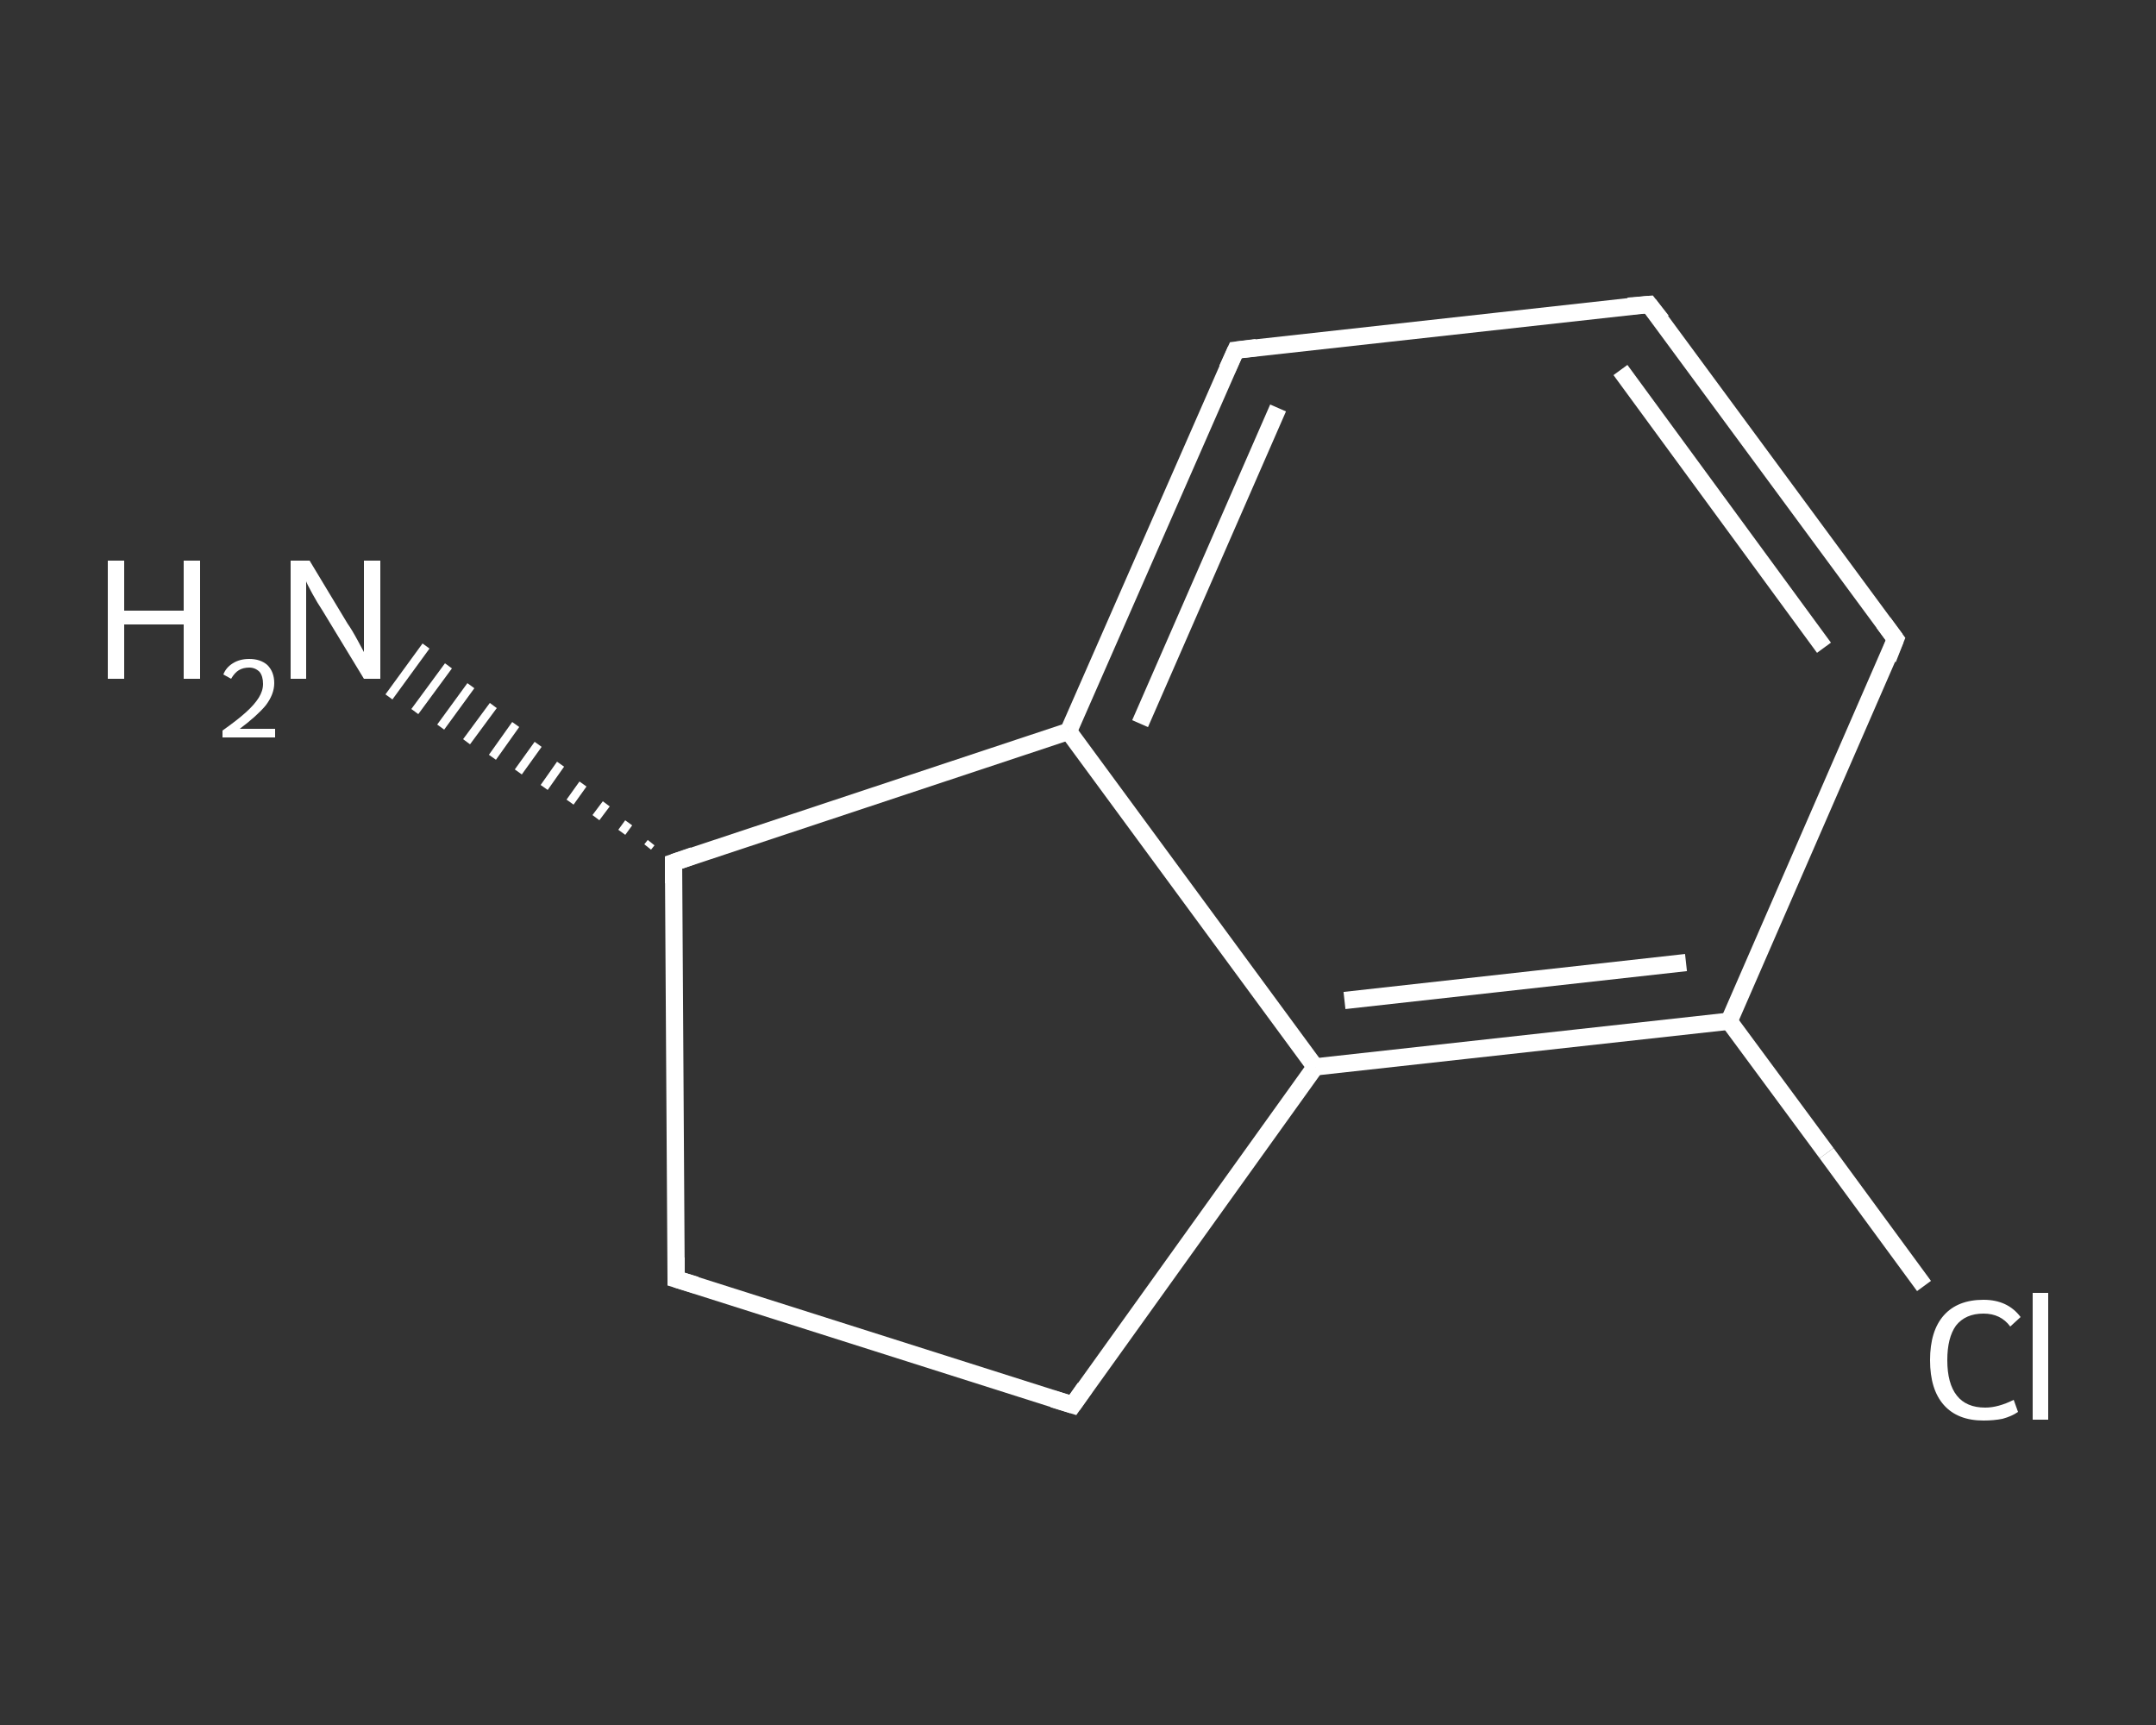 <?xml version='1.0' encoding='iso-8859-1'?>
<svg version='1.1' baseProfile='full'
              xmlns='http://www.w3.org/2000/svg'
                      xmlns:rdkit='http://www.rdkit.org/xml'
                      xmlns:xlink='http://www.w3.org/1999/xlink'
                  xml:space='preserve'
width='250px' height='200px' viewBox='0 0 250 200'>
<rect x="0" y="0" width="250" height="200" fill="#333333" stroke="none"/>
<!-- END OF HEADER -->
<rect style='opacity:1.0;fill:transparent;stroke:none' width='250.0' height='200.0' x='0.0' y='0.0'> </rect>
<path class='bond-0 atom-1 atom-0' d='M 75.1,98.2 L 75.5,97.7' style='fill:none;fill-rule:evenodd;stroke:#FFFFFF;stroke-width:1.0px;stroke-linecap:butt;stroke-linejoin:miter;stroke-opacity:1' />
<path class='bond-0 atom-1 atom-0' d='M 72.1,96.5 L 72.9,95.4' style='fill:none;fill-rule:evenodd;stroke:#FFFFFF;stroke-width:1.0px;stroke-linecap:butt;stroke-linejoin:miter;stroke-opacity:1' />
<path class='bond-0 atom-1 atom-0' d='M 69.1,94.8 L 70.3,93.2' style='fill:none;fill-rule:evenodd;stroke:#FFFFFF;stroke-width:1.0px;stroke-linecap:butt;stroke-linejoin:miter;stroke-opacity:1' />
<path class='bond-0 atom-1 atom-0' d='M 66.1,93.0 L 67.6,90.9' style='fill:none;fill-rule:evenodd;stroke:#FFFFFF;stroke-width:1.0px;stroke-linecap:butt;stroke-linejoin:miter;stroke-opacity:1' />
<path class='bond-0 atom-1 atom-0' d='M 63.1,91.3 L 65.0,88.6' style='fill:none;fill-rule:evenodd;stroke:#FFFFFF;stroke-width:1.0px;stroke-linecap:butt;stroke-linejoin:miter;stroke-opacity:1' />
<path class='bond-0 atom-1 atom-0' d='M 60.1,89.5 L 62.4,86.3' style='fill:none;fill-rule:evenodd;stroke:#FFFFFF;stroke-width:1.0px;stroke-linecap:butt;stroke-linejoin:miter;stroke-opacity:1' />
<path class='bond-0 atom-1 atom-0' d='M 57.1,87.8 L 59.8,84.0' style='fill:none;fill-rule:evenodd;stroke:#FFFFFF;stroke-width:1.0px;stroke-linecap:butt;stroke-linejoin:miter;stroke-opacity:1' />
<path class='bond-0 atom-1 atom-0' d='M 54.1,86.0 L 57.2,81.8' style='fill:none;fill-rule:evenodd;stroke:#FFFFFF;stroke-width:1.0px;stroke-linecap:butt;stroke-linejoin:miter;stroke-opacity:1' />
<path class='bond-0 atom-1 atom-0' d='M 51.1,84.3 L 54.6,79.5' style='fill:none;fill-rule:evenodd;stroke:#FFFFFF;stroke-width:1.0px;stroke-linecap:butt;stroke-linejoin:miter;stroke-opacity:1' />
<path class='bond-0 atom-1 atom-0' d='M 48.1,82.5 L 52.0,77.2' style='fill:none;fill-rule:evenodd;stroke:#FFFFFF;stroke-width:1.0px;stroke-linecap:butt;stroke-linejoin:miter;stroke-opacity:1' />
<path class='bond-0 atom-1 atom-0' d='M 45.1,80.8 L 49.4,74.9' style='fill:none;fill-rule:evenodd;stroke:#FFFFFF;stroke-width:1.0px;stroke-linecap:butt;stroke-linejoin:miter;stroke-opacity:1' />
<path class='bond-1 atom-1 atom-2' d='M 78.1,100.0 L 78.4,148.3' style='fill:none;fill-rule:evenodd;stroke:#FFFFFF;stroke-width:2.0px;stroke-linecap:butt;stroke-linejoin:miter;stroke-opacity:1' />
<path class='bond-2 atom-2 atom-3' d='M 78.4,148.3 L 124.4,162.9' style='fill:none;fill-rule:evenodd;stroke:#FFFFFF;stroke-width:2.0px;stroke-linecap:butt;stroke-linejoin:miter;stroke-opacity:1' />
<path class='bond-3 atom-3 atom-4' d='M 124.4,162.9 L 152.5,123.7' style='fill:none;fill-rule:evenodd;stroke:#FFFFFF;stroke-width:2.0px;stroke-linecap:butt;stroke-linejoin:miter;stroke-opacity:1' />
<path class='bond-4 atom-4 atom-5' d='M 152.5,123.7 L 200.5,118.4' style='fill:none;fill-rule:evenodd;stroke:#FFFFFF;stroke-width:2.0px;stroke-linecap:butt;stroke-linejoin:miter;stroke-opacity:1' />
<path class='bond-4 atom-4 atom-5' d='M 155.9,116.0 L 195.5,111.6' style='fill:none;fill-rule:evenodd;stroke:#FFFFFF;stroke-width:2.0px;stroke-linecap:butt;stroke-linejoin:miter;stroke-opacity:1' />
<path class='bond-5 atom-5 atom-6' d='M 200.5,118.4 L 211.8,133.7' style='fill:none;fill-rule:evenodd;stroke:#FFFFFF;stroke-width:2.0px;stroke-linecap:butt;stroke-linejoin:miter;stroke-opacity:1' />
<path class='bond-5 atom-5 atom-6' d='M 211.8,133.7 L 223.1,149.1' style='fill:none;fill-rule:evenodd;stroke:#FFFFFF;stroke-width:2.0px;stroke-linecap:butt;stroke-linejoin:miter;stroke-opacity:1' />
<path class='bond-6 atom-5 atom-7' d='M 200.5,118.4 L 219.8,74.1' style='fill:none;fill-rule:evenodd;stroke:#FFFFFF;stroke-width:2.0px;stroke-linecap:butt;stroke-linejoin:miter;stroke-opacity:1' />
<path class='bond-7 atom-7 atom-8' d='M 219.8,74.1 L 191.2,35.3' style='fill:none;fill-rule:evenodd;stroke:#FFFFFF;stroke-width:2.0px;stroke-linecap:butt;stroke-linejoin:miter;stroke-opacity:1' />
<path class='bond-7 atom-7 atom-8' d='M 211.5,75.1 L 187.9,42.9' style='fill:none;fill-rule:evenodd;stroke:#FFFFFF;stroke-width:2.0px;stroke-linecap:butt;stroke-linejoin:miter;stroke-opacity:1' />
<path class='bond-8 atom-8 atom-9' d='M 191.2,35.3 L 143.3,40.6' style='fill:none;fill-rule:evenodd;stroke:#FFFFFF;stroke-width:2.0px;stroke-linecap:butt;stroke-linejoin:miter;stroke-opacity:1' />
<path class='bond-9 atom-9 atom-10' d='M 143.3,40.6 L 123.9,84.8' style='fill:none;fill-rule:evenodd;stroke:#FFFFFF;stroke-width:2.0px;stroke-linecap:butt;stroke-linejoin:miter;stroke-opacity:1' />
<path class='bond-9 atom-9 atom-10' d='M 148.2,47.3 L 132.2,83.9' style='fill:none;fill-rule:evenodd;stroke:#FFFFFF;stroke-width:2.0px;stroke-linecap:butt;stroke-linejoin:miter;stroke-opacity:1' />
<path class='bond-10 atom-10 atom-1' d='M 123.9,84.8 L 78.1,100.0' style='fill:none;fill-rule:evenodd;stroke:#FFFFFF;stroke-width:2.0px;stroke-linecap:butt;stroke-linejoin:miter;stroke-opacity:1' />
<path class='bond-11 atom-10 atom-4' d='M 123.9,84.8 L 152.5,123.7' style='fill:none;fill-rule:evenodd;stroke:#FFFFFF;stroke-width:2.0px;stroke-linecap:butt;stroke-linejoin:miter;stroke-opacity:1' />
<path d='M 78.1,102.4 L 78.1,100.0 L 80.4,99.2' style='fill:none;stroke:#FFFFFF;stroke-width:2.0px;stroke-linecap:butt;stroke-linejoin:miter;stroke-opacity:1;' />
<path d='M 78.4,145.8 L 78.4,148.3 L 80.7,149.0' style='fill:none;stroke:#FFFFFF;stroke-width:2.0px;stroke-linecap:butt;stroke-linejoin:miter;stroke-opacity:1;' />
<path d='M 122.1,162.2 L 124.4,162.9 L 125.8,160.9' style='fill:none;stroke:#FFFFFF;stroke-width:2.0px;stroke-linecap:butt;stroke-linejoin:miter;stroke-opacity:1;' />
<path d='M 218.9,76.4 L 219.8,74.1 L 218.4,72.2' style='fill:none;stroke:#FFFFFF;stroke-width:2.0px;stroke-linecap:butt;stroke-linejoin:miter;stroke-opacity:1;' />
<path d='M 192.7,37.2 L 191.2,35.3 L 188.8,35.5' style='fill:none;stroke:#FFFFFF;stroke-width:2.0px;stroke-linecap:butt;stroke-linejoin:miter;stroke-opacity:1;' />
<path d='M 145.7,40.3 L 143.3,40.6 L 142.3,42.8' style='fill:none;stroke:#FFFFFF;stroke-width:2.0px;stroke-linecap:butt;stroke-linejoin:miter;stroke-opacity:1;' />
<path class='atom-0' d='M 12.5 65.0
L 14.4 65.0
L 14.4 70.8
L 21.3 70.8
L 21.3 65.0
L 23.2 65.0
L 23.2 78.7
L 21.3 78.7
L 21.3 72.4
L 14.4 72.4
L 14.4 78.7
L 12.5 78.7
L 12.5 65.0
' fill='#FFFFFF'/>
<path class='atom-0' d='M 25.9 78.2
Q 26.2 77.4, 27.0 76.9
Q 27.8 76.4, 28.9 76.4
Q 30.2 76.4, 31.0 77.1
Q 31.8 77.9, 31.8 79.2
Q 31.8 80.5, 30.8 81.8
Q 29.8 83.0, 27.8 84.5
L 31.9 84.5
L 31.9 85.5
L 25.8 85.5
L 25.8 84.7
Q 27.5 83.5, 28.5 82.6
Q 29.5 81.7, 30.0 80.9
Q 30.5 80.1, 30.5 79.3
Q 30.5 78.4, 30.1 77.9
Q 29.6 77.4, 28.9 77.4
Q 28.2 77.4, 27.7 77.7
Q 27.2 78.0, 26.8 78.7
L 25.9 78.2
' fill='#FFFFFF'/>
<path class='atom-0' d='M 35.9 65.0
L 40.3 72.3
Q 40.8 73.0, 41.5 74.3
Q 42.2 75.6, 42.2 75.6
L 42.2 65.0
L 44.1 65.0
L 44.1 78.7
L 42.2 78.7
L 37.4 70.8
Q 36.8 69.9, 36.2 68.8
Q 35.6 67.7, 35.5 67.4
L 35.5 78.7
L 33.7 78.7
L 33.7 65.0
L 35.9 65.0
' fill='#FFFFFF'/>
<path class='atom-6' d='M 223.8 157.7
Q 223.8 154.3, 225.4 152.5
Q 227.0 150.7, 230.0 150.7
Q 232.8 150.7, 234.3 152.7
L 233.1 153.8
Q 232.0 152.3, 230.0 152.3
Q 227.9 152.3, 226.8 153.7
Q 225.8 155.1, 225.8 157.7
Q 225.8 160.4, 226.9 161.8
Q 228.0 163.2, 230.2 163.2
Q 231.7 163.2, 233.5 162.3
L 234.0 163.7
Q 233.3 164.2, 232.2 164.5
Q 231.2 164.7, 230.0 164.7
Q 227.0 164.7, 225.4 162.9
Q 223.8 161.1, 223.8 157.7
' fill='#FFFFFF'/>
<path class='atom-6' d='M 235.7 149.9
L 237.5 149.9
L 237.5 164.6
L 235.7 164.6
L 235.7 149.9
' fill='#FFFFFF'/>
</svg>
